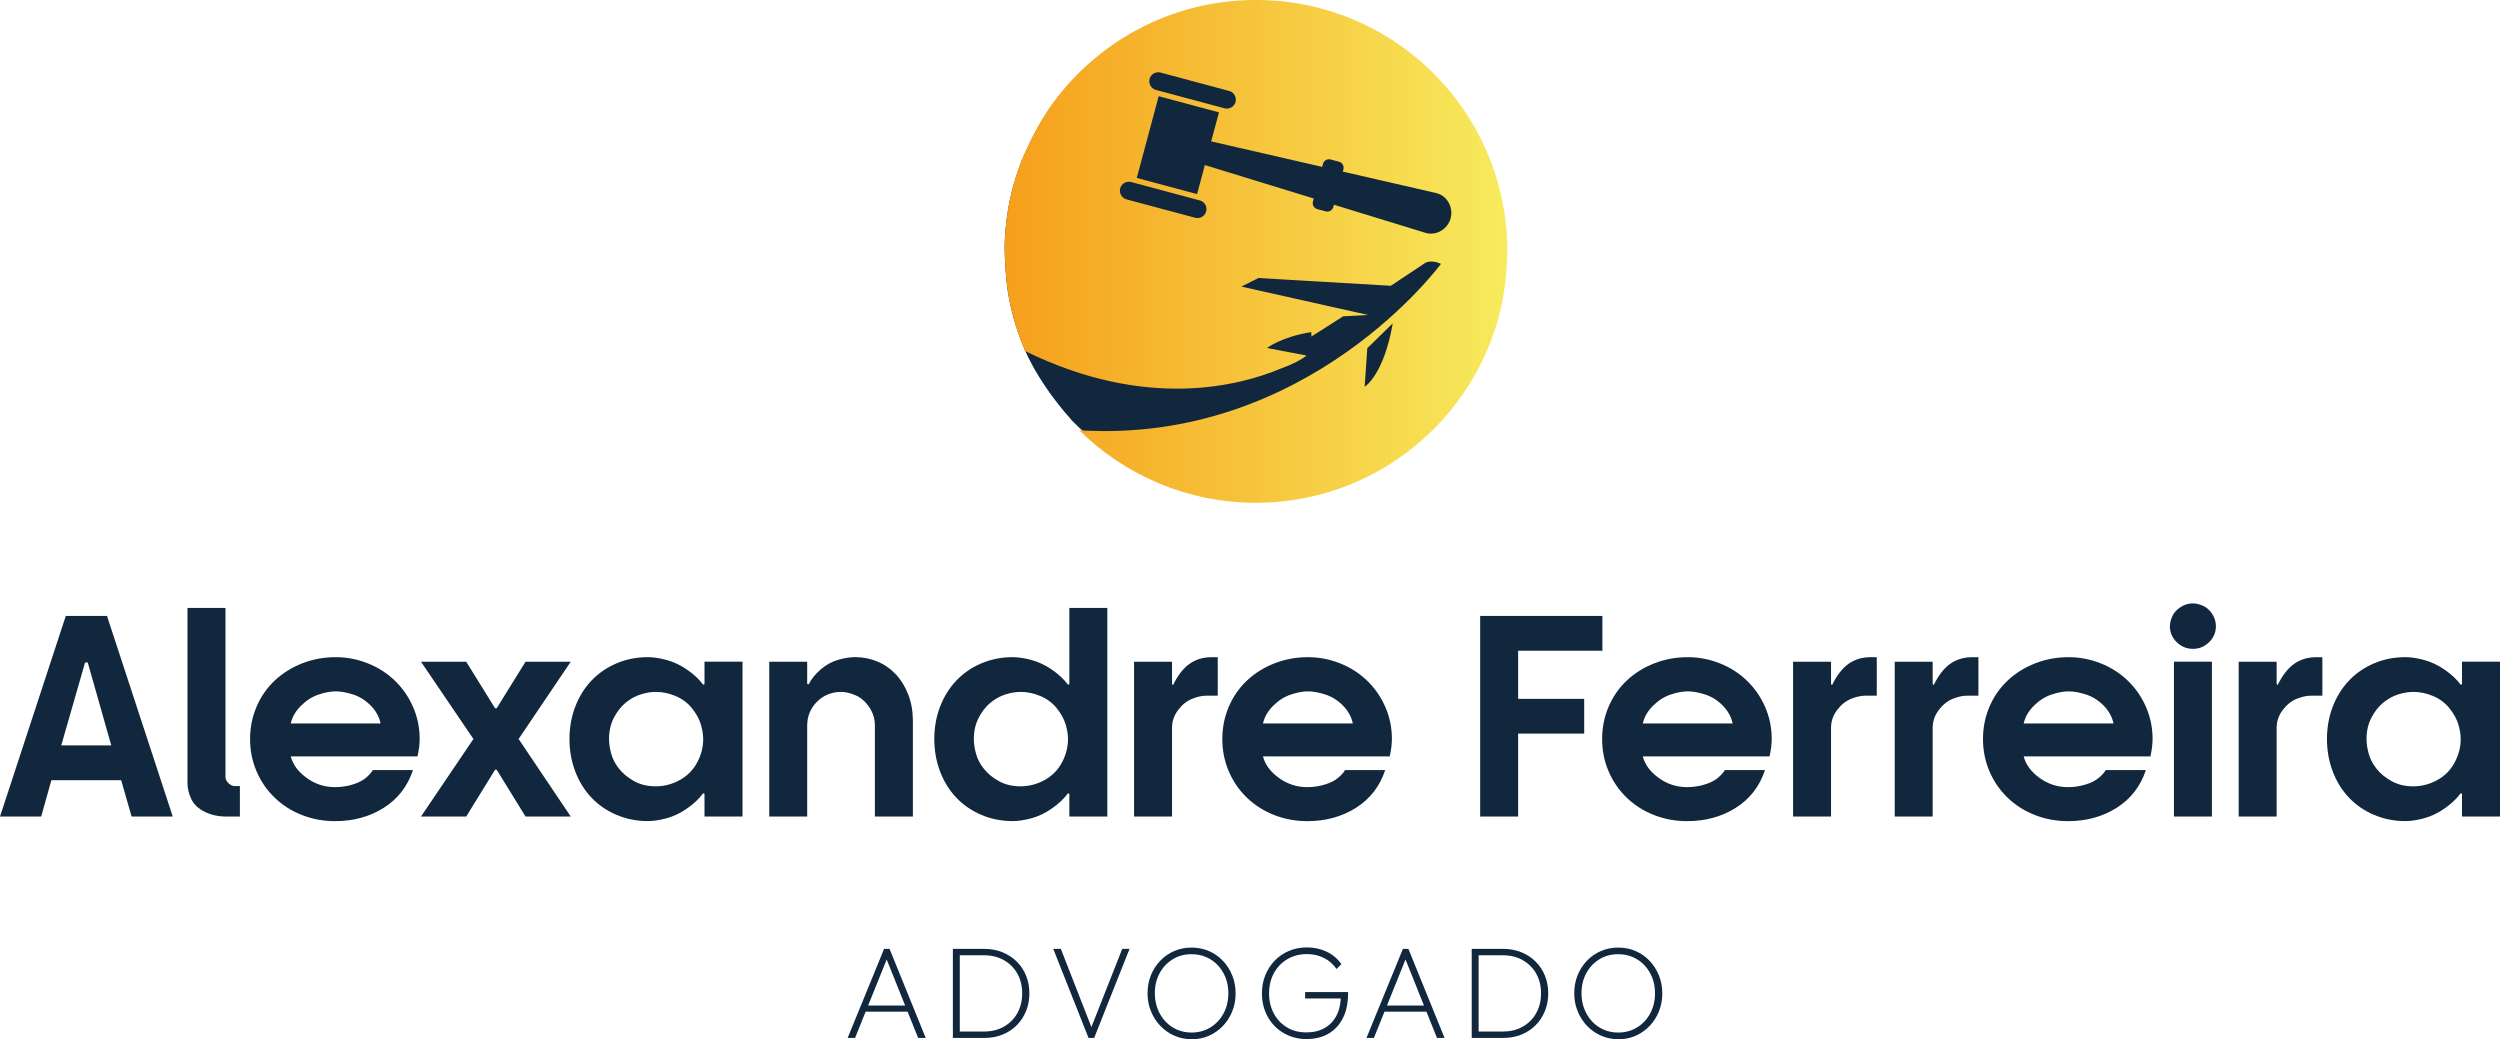 <?xml version="1.0" encoding="UTF-8"?> <svg xmlns="http://www.w3.org/2000/svg" xmlns:xlink="http://www.w3.org/1999/xlink" id="Camada_2" viewBox="0 0 827.71 344.07"><defs><style>.cls-1{fill:url(#linear-gradient);}.cls-1,.cls-2{stroke-width:0px;}.cls-2{fill:#11273d;}</style><linearGradient id="linear-gradient" x1="332.62" y1="83.24" x2="499.07" y2="83.24" gradientUnits="userSpaceOnUse"><stop offset="0" stop-color="#f18e22"></stop><stop offset="0" stop-color="#f69f1b"></stop><stop offset="1" stop-color="#f7eb5d"></stop></linearGradient></defs><g id="Modo_de_isolamento"><path class="cls-2" d="M472.08,49.02c-1.04-2.26-2.17-4.45-3.41-6.58-.62-1.06-1.25-2.11-1.91-3.14-1.32-2.06-2.73-4.05-4.23-5.96-1.5-1.91-3.08-3.74-4.74-5.49-4.15-4.37-8.79-8.22-13.82-11.45-11.07-7.1-24.05-11.19-37.92-11.19-1.57,0-3.13.05-4.68.16-2.45.16-4.87.46-7.25.87-1.37.24-2.73.51-4.07.83-2.46.58-4.86,1.3-7.22,2.13-2.37.84-4.68,1.8-6.94,2.88-1.79.86-3.54,1.79-5.26,2.79-10.04,5.88-18.66,14.19-25.13,24.18,0,0,0,0,0,0-.7,1.11-1.35,2.23-1.99,3.35,0,0-.01.01-.01.03-1.95,3.47-3.63,6.99-5.05,10.5h-.1c-.65,1.76-1.3,3.58-1.9,5.44-.32.99-.63,1.97-.91,2.95,0,0,0,0,0,0-.07.23-.13.46-.19.68-1.68,6.35-2.63,13.02-2.73,19.91.07,5.24.41,9.73.9,13.57.96,6.51,2.67,12.74,5.06,18.62h.01s.03.02.07.03c-.03.03-.04.05-.04.05,0,0,3.92,11.14,15.9,24.59,0,0,.05.08.14.2,0,.01.02.04.04.05,13.24,13.75,31.36,22.23,51.35,22.23,2.18,0,4.33-.1,6.47-.3,14.91-1.38,28.55-7.5,39.57-16.93.79-.67,1.56-1.36,2.32-2.07,6.08-5.65,11.28-12.36,15.33-19.84,3.55-6.55,6.23-13.7,7.88-21.27.01-.05.02-.1.04-.15,1.16-5.71,8.69-14.15,8.72-20.49-.09-12.04-9.63-21.04-14.3-31.19Z"></path><path class="cls-2" d="M43.57,270.35l-3.45-12.04h-23.11l-3.37,12.04H0l21.78-66.42h13.64l21.78,66.42h-13.64ZM28.16,219.34l-7.88,27.45h16.56l-7.79-27.45h-.89Z"></path><path class="cls-2" d="M74.65,201.28v55.88c0,.77.32,1.48.97,2.12.65.65,1.36.97,2.12.97h1.68v10.09h-4.6c-2.6,0-4.96-.53-7.08-1.59-2.12-1.06-3.6-2.48-4.43-4.25-.83-1.77-1.24-3.51-1.24-5.22v-58h12.57Z"></path><path class="cls-2" d="M138.94,244.67c0,1.77-.24,3.69-.71,5.76h-41.97c.71,2.72,2.46,5.09,5.27,7.13,2.8,2.04,5.95,3.05,9.43,3.05,1.95,0,3.85-.28,5.71-.84,1.86-.56,3.33-1.3,4.43-2.21,1.09-.92,1.87-1.79,2.35-2.61h13.28c-1.77,5.37-4.99,9.53-9.65,12.49-4.66,2.95-10.04,4.43-16.12,4.43-3.9,0-7.57-.68-11.02-2.04-3.45-1.36-6.46-3.28-9.03-5.76-2.57-2.48-4.56-5.39-5.98-8.72-1.42-3.33-2.13-6.89-2.13-10.67s.71-7.33,2.13-10.67c1.42-3.33,3.42-6.23,6.02-8.68,2.6-2.45,5.64-4.35,9.12-5.71,3.48-1.36,7.17-2.04,11.07-2.04,3.66,0,7.2.68,10.63,2.04,3.42,1.36,6.42,3.28,8.99,5.76,2.57,2.48,4.57,5.39,6.02,8.72,1.45,3.34,2.17,6.86,2.17,10.58ZM96.26,239.53h29.75c-.47-2.24-1.58-4.24-3.32-5.98s-3.69-2.95-5.84-3.63c-2.16-.68-4.06-1.02-5.71-1.02s-3.54.35-5.67,1.06c-2.12.71-4.07,1.95-5.84,3.72s-2.89,3.72-3.36,5.84Z"></path><path class="cls-2" d="M156.74,244.67l-17.36-25.59h14.97l9.56,15.41h.53l9.56-15.41h14.97l-17.27,25.59,17.27,25.68h-14.97l-9.56-15.5h-.53l-9.56,15.5h-14.97l17.36-25.68Z"></path><path class="cls-2" d="M233.25,270.35v-7.53l-.44-.18c-1.36,1.83-3.14,3.51-5.36,5.05s-4.47,2.61-6.77,3.23c-2.3.62-4.37.93-6.2.93-3.66,0-7.1-.68-10.32-2.04-3.22-1.36-5.99-3.26-8.32-5.71-2.33-2.45-4.13-5.36-5.4-8.72-1.27-3.37-1.9-6.94-1.9-10.71s.63-7.33,1.9-10.67c1.27-3.33,3.07-6.23,5.4-8.68,2.33-2.45,5.11-4.35,8.32-5.71,3.22-1.36,6.66-2.04,10.32-2.04,1.83,0,3.9.31,6.2.93s4.56,1.68,6.77,3.19c2.21,1.51,4,3.17,5.36,5l.44-.18v-7.44h12.58v51.27h-12.58ZM232.81,244.67c0-1.53-.27-3.17-.8-4.92-.53-1.74-1.51-3.5-2.92-5.27-1.42-1.77-3.22-3.11-5.4-4.03-2.18-.92-4.37-1.37-6.55-1.37-1.59,0-3.28.28-5.05.84-1.77.56-3.42,1.48-4.96,2.75-1.54,1.27-2.83,2.94-3.9,5-1.06,2.07-1.59,4.4-1.59,7,0,1.54.25,3.19.75,4.96.5,1.77,1.39,3.44,2.66,5,1.27,1.57,2.92,2.91,4.96,4.03,2.04,1.12,4.41,1.68,7.13,1.68s5.42-.69,7.93-2.08c2.51-1.39,4.43-3.33,5.76-5.84,1.33-2.51,1.99-5.09,1.99-7.75Z"></path><path class="cls-2" d="M267.25,270.35h-12.57v-51.27h12.57v7.35l.44.18c1-1.89,2.38-3.57,4.12-5.05,1.74-1.47,3.63-2.51,5.67-3.1,2.04-.59,3.94-.89,5.71-.89,2.54,0,4.97.49,7.31,1.46,2.33.97,4.37,2.39,6.11,4.25,1.74,1.86,3.11,4.1,4.12,6.73,1,2.63,1.51,5.48,1.51,8.55v31.79h-12.58v-30.11c0-2.24-.63-4.29-1.9-6.15-1.27-1.86-2.78-3.16-4.52-3.9-1.74-.74-3.32-1.11-4.74-1.11-3.13,0-5.79,1.08-7.97,3.23-2.18,2.16-3.28,4.8-3.28,7.93v30.11Z"></path><path class="cls-2" d="M354.04,270.35v-7.53l-.44-.18c-1.36,1.83-3.14,3.51-5.36,5.05s-4.47,2.61-6.77,3.23c-2.3.62-4.37.93-6.2.93-3.66,0-7.1-.68-10.32-2.04-3.22-1.36-5.99-3.26-8.32-5.71-2.33-2.45-4.13-5.36-5.4-8.72-1.27-3.37-1.9-6.94-1.9-10.71s.63-7.33,1.9-10.67c1.27-3.33,3.07-6.23,5.4-8.68,2.33-2.45,5.11-4.35,8.32-5.71,3.22-1.36,6.66-2.04,10.32-2.04,1.83,0,3.9.31,6.2.93s4.56,1.68,6.77,3.19c2.21,1.51,4,3.17,5.36,5l.44-.18v-25.24h12.58v69.07h-12.58ZM353.59,244.67c0-1.53-.27-3.17-.8-4.92-.53-1.74-1.51-3.5-2.92-5.27-1.42-1.77-3.22-3.11-5.4-4.03-2.18-.92-4.37-1.37-6.55-1.37-1.59,0-3.28.28-5.05.84-1.77.56-3.42,1.48-4.96,2.75-1.54,1.27-2.83,2.94-3.9,5-1.06,2.07-1.59,4.4-1.59,7,0,1.54.25,3.19.75,4.96.5,1.77,1.39,3.44,2.66,5,1.27,1.57,2.92,2.91,4.96,4.03,2.04,1.12,4.41,1.68,7.13,1.68s5.42-.69,7.93-2.08c2.51-1.39,4.43-3.33,5.76-5.84,1.33-2.51,1.99-5.09,1.99-7.75Z"></path><path class="cls-2" d="M375.47,270.35v-51.27h12.57v7.44l.35.27c1.59-3.25,3.42-5.59,5.49-7.04,2.07-1.45,4.52-2.17,7.35-2.17h1.95v12.75h-3.81c-1.42,0-3,.35-4.74,1.06-1.74.71-3.28,1.95-4.6,3.72-1.33,1.77-1.99,3.72-1.99,5.84v29.4h-12.57Z"></path><path class="cls-2" d="M460.83,244.67c0,1.77-.24,3.69-.71,5.76h-41.97c.71,2.72,2.46,5.09,5.27,7.13,2.8,2.04,5.95,3.05,9.43,3.05,1.95,0,3.85-.28,5.71-.84,1.86-.56,3.33-1.3,4.43-2.21,1.09-.92,1.87-1.79,2.35-2.61h13.28c-1.77,5.37-4.99,9.53-9.65,12.49-4.66,2.95-10.04,4.43-16.12,4.43-3.9,0-7.57-.68-11.02-2.04-3.45-1.36-6.46-3.28-9.03-5.76-2.57-2.48-4.56-5.39-5.98-8.72-1.42-3.33-2.13-6.89-2.13-10.67s.71-7.33,2.13-10.67c1.42-3.33,3.42-6.23,6.02-8.68,2.6-2.45,5.64-4.35,9.12-5.71,3.48-1.36,7.17-2.04,11.07-2.04,3.66,0,7.2.68,10.63,2.04,3.42,1.36,6.42,3.28,8.99,5.76,2.57,2.48,4.57,5.39,6.02,8.72,1.45,3.34,2.17,6.86,2.17,10.58ZM418.15,239.53h29.75c-.47-2.24-1.58-4.24-3.32-5.98s-3.69-2.95-5.84-3.63c-2.16-.68-4.06-1.02-5.71-1.02s-3.54.35-5.67,1.06c-2.12.71-4.07,1.95-5.84,3.72s-2.89,3.72-3.36,5.84Z"></path><path class="cls-2" d="M530.52,215.44h-27.89v15.94h21.87v11.51h-21.87v27.45h-12.57v-66.42h40.47v11.51Z"></path><path class="cls-2" d="M586.58,244.67c0,1.77-.24,3.69-.71,5.76h-41.97c.71,2.72,2.46,5.09,5.27,7.13,2.8,2.04,5.95,3.05,9.43,3.05,1.95,0,3.85-.28,5.71-.84,1.86-.56,3.33-1.3,4.43-2.21,1.09-.92,1.87-1.79,2.35-2.61h13.28c-1.77,5.37-4.99,9.53-9.65,12.49-4.66,2.95-10.04,4.43-16.12,4.43-3.9,0-7.57-.68-11.02-2.04-3.45-1.36-6.46-3.28-9.03-5.76-2.57-2.48-4.56-5.39-5.98-8.72-1.42-3.33-2.13-6.89-2.13-10.67s.71-7.33,2.13-10.67c1.42-3.33,3.42-6.23,6.02-8.68,2.6-2.45,5.64-4.35,9.12-5.71,3.48-1.36,7.17-2.04,11.07-2.04,3.66,0,7.2.68,10.63,2.04,3.42,1.36,6.42,3.28,8.99,5.76,2.57,2.48,4.57,5.39,6.02,8.72,1.45,3.34,2.17,6.86,2.17,10.58ZM543.9,239.53h29.75c-.47-2.24-1.58-4.24-3.32-5.98s-3.69-2.95-5.84-3.63c-2.16-.68-4.06-1.02-5.71-1.02s-3.54.35-5.67,1.06c-2.12.71-4.07,1.95-5.84,3.72s-2.89,3.72-3.36,5.84Z"></path><path class="cls-2" d="M593.66,270.35v-51.27h12.57v7.44l.35.27c1.59-3.25,3.42-5.59,5.49-7.04,2.07-1.45,4.52-2.17,7.35-2.17h1.95v12.75h-3.81c-1.42,0-3,.35-4.74,1.06-1.74.71-3.28,1.95-4.6,3.72-1.33,1.77-1.99,3.72-1.99,5.84v29.4h-12.57Z"></path><path class="cls-2" d="M627.31,270.35v-51.27h12.57v7.44l.35.27c1.59-3.25,3.42-5.59,5.49-7.04,2.07-1.45,4.52-2.17,7.35-2.17h1.95v12.75h-3.81c-1.42,0-3,.35-4.74,1.06-1.74.71-3.28,1.95-4.6,3.72-1.33,1.77-1.99,3.72-1.99,5.84v29.4h-12.57Z"></path><path class="cls-2" d="M712.68,244.67c0,1.77-.24,3.69-.71,5.76h-41.97c.71,2.72,2.46,5.09,5.27,7.13,2.8,2.04,5.95,3.05,9.43,3.05,1.95,0,3.85-.28,5.71-.84,1.86-.56,3.33-1.3,4.43-2.21,1.09-.92,1.87-1.79,2.35-2.61h13.28c-1.77,5.37-4.99,9.53-9.65,12.49-4.66,2.95-10.04,4.43-16.12,4.43-3.9,0-7.57-.68-11.02-2.04-3.45-1.36-6.46-3.28-9.03-5.76-2.57-2.48-4.56-5.39-5.98-8.72-1.42-3.33-2.13-6.89-2.13-10.67s.71-7.33,2.13-10.67c1.42-3.33,3.42-6.23,6.02-8.68,2.6-2.45,5.64-4.35,9.12-5.71,3.48-1.36,7.17-2.04,11.07-2.04,3.66,0,7.2.68,10.63,2.04,3.42,1.36,6.42,3.28,8.99,5.76,2.57,2.48,4.57,5.39,6.02,8.72,1.45,3.34,2.17,6.86,2.17,10.58ZM670,239.53h29.75c-.47-2.24-1.58-4.24-3.32-5.98s-3.69-2.95-5.84-3.63c-2.16-.68-4.06-1.02-5.71-1.02s-3.54.35-5.67,1.06c-2.12.71-4.07,1.95-5.84,3.72s-2.89,3.72-3.36,5.84Z"></path><path class="cls-2" d="M718.43,207.3c0-.94.25-2.01.75-3.19.5-1.18,1.4-2.2,2.7-3.06,1.3-.86,2.69-1.28,4.16-1.28.94,0,2.02.25,3.23.75,1.21.5,2.24,1.39,3.1,2.66.85,1.27,1.28,2.64,1.28,4.12,0,2.07-.75,3.84-2.26,5.31-1.5,1.48-3.29,2.21-5.36,2.21s-3.85-.74-5.36-2.21c-1.51-1.48-2.26-3.25-2.26-5.31ZM719.76,219.07h12.57v51.27h-12.57v-51.27Z"></path><path class="cls-2" d="M741.19,270.35v-51.27h12.57v7.44l.35.27c1.59-3.25,3.42-5.59,5.49-7.04,2.07-1.45,4.52-2.17,7.35-2.17h1.95v12.75h-3.81c-1.42,0-3,.35-4.74,1.06-1.74.71-3.28,1.95-4.6,3.72-1.33,1.77-1.99,3.72-1.99,5.84v29.4h-12.57Z"></path><path class="cls-2" d="M815.13,270.35v-7.53l-.44-.18c-1.36,1.83-3.14,3.51-5.36,5.05s-4.47,2.61-6.77,3.23c-2.3.62-4.37.93-6.2.93-3.66,0-7.1-.68-10.32-2.04-3.22-1.36-5.99-3.26-8.32-5.71-2.33-2.45-4.13-5.36-5.4-8.72-1.27-3.37-1.9-6.94-1.9-10.71s.63-7.33,1.9-10.67c1.27-3.33,3.07-6.23,5.4-8.68,2.33-2.45,5.11-4.35,8.32-5.71,3.22-1.36,6.66-2.04,10.32-2.04,1.83,0,3.9.31,6.2.93s4.56,1.68,6.77,3.19c2.21,1.51,4,3.17,5.36,5l.44-.18v-7.44h12.58v51.27h-12.58ZM814.69,244.67c0-1.53-.27-3.17-.8-4.92-.53-1.74-1.51-3.5-2.92-5.27-1.42-1.77-3.22-3.11-5.4-4.03-2.18-.92-4.37-1.37-6.55-1.37-1.59,0-3.28.28-5.05.84-1.77.56-3.42,1.48-4.96,2.75-1.54,1.27-2.83,2.94-3.9,5-1.06,2.07-1.59,4.4-1.59,7,0,1.54.25,3.19.75,4.96.5,1.77,1.39,3.44,2.66,5,1.27,1.57,2.92,2.91,4.96,4.03,2.04,1.12,4.41,1.68,7.13,1.68s5.42-.69,7.93-2.08c2.51-1.39,4.43-3.33,5.76-5.84,1.33-2.51,1.99-5.09,1.99-7.75Z"></path><path class="cls-2" d="M280.64,343.64l12.06-29.48h1.82l11.97,29.48h-2.51l-10.89-27.15h.95l-10.94,27.15h-2.46ZM285.91,334.95v-2.03h15.34v2.03h-15.34Z"></path><path class="cls-2" d="M315.48,343.64v-29.48h2.29v29.48h-2.29ZM316.69,343.64v-2.12h9.16c2.45,0,4.62-.54,6.53-1.62,1.9-1.08,3.39-2.57,4.45-4.47,1.07-1.9,1.6-4.09,1.6-6.57s-.53-4.62-1.6-6.51c-1.07-1.89-2.55-3.37-4.45-4.45-1.9-1.08-4.08-1.62-6.53-1.62h-9.03v-2.12h9.08c2.16,0,4.15.37,5.97,1.1,1.82.73,3.39,1.76,4.73,3.07,1.34,1.31,2.38,2.87,3.11,4.67.73,1.8,1.1,3.77,1.1,5.9s-.37,4.06-1.1,5.86c-.74,1.8-1.77,3.36-3.09,4.69s-2.9,2.36-4.71,3.09c-1.82.74-3.79,1.1-5.92,1.1h-9.29Z"></path><path class="cls-2" d="M360.39,343.64l-11.67-29.48h2.51l10.59,27.1h-.95l10.68-27.1h2.42l-11.71,29.48h-1.86Z"></path><path class="cls-2" d="M394.58,344.07c-2.08,0-4-.39-5.77-1.17-1.77-.78-3.32-1.87-4.65-3.26s-2.36-3.02-3.11-4.86c-.75-1.84-1.12-3.82-1.12-5.92s.37-4.11,1.1-5.94c.74-1.83,1.77-3.44,3.09-4.82,1.33-1.38,2.87-2.46,4.62-3.22,1.76-.76,3.67-1.15,5.75-1.15s4,.38,5.77,1.15c1.77.76,3.31,1.84,4.62,3.22,1.31,1.38,2.34,3,3.09,4.84.75,1.84,1.12,3.83,1.12,5.97s-.37,4.08-1.1,5.92c-.73,1.84-1.77,3.46-3.09,4.84-1.33,1.38-2.86,2.46-4.6,3.24-1.74.78-3.65,1.17-5.73,1.17ZM394.5,341.86c2.33,0,4.42-.57,6.27-1.71,1.84-1.14,3.29-2.69,4.34-4.65,1.05-1.96,1.58-4.18,1.58-6.66,0-1.84-.3-3.55-.91-5.12-.61-1.57-1.46-2.94-2.55-4.11-1.1-1.17-2.38-2.07-3.87-2.72s-3.11-.97-4.86-.97c-2.33,0-4.42.56-6.25,1.69s-3.27,2.66-4.32,4.6c-1.05,1.95-1.58,4.16-1.58,6.64,0,1.84.3,3.56.91,5.14.61,1.58,1.46,2.97,2.55,4.15,1.09,1.18,2.38,2.1,3.87,2.75s3.09.97,4.82.97Z"></path><path class="cls-2" d="M432.58,344.03c-2.1,0-4.06-.38-5.88-1.15-1.82-.76-3.39-1.82-4.71-3.18s-2.36-2.95-3.09-4.8c-.74-1.84-1.1-3.85-1.1-6.01s.37-4.16,1.12-6.01c.75-1.84,1.79-3.46,3.13-4.84,1.34-1.38,2.92-2.46,4.73-3.22s3.79-1.15,5.92-1.15c2.39,0,4.58.48,6.57,1.43,1.99.95,3.6,2.32,4.84,4.11l-1.6,1.6c-1.1-1.58-2.49-2.8-4.17-3.65-1.69-.85-3.57-1.28-5.64-1.28-2.42,0-4.58.56-6.48,1.69-1.9,1.12-3.39,2.67-4.45,4.62-1.07,1.96-1.6,4.19-1.6,6.7s.53,4.74,1.6,6.7,2.52,3.49,4.37,4.58c1.84,1.1,3.96,1.64,6.35,1.64s4.35-.48,6.05-1.43c1.7-.95,3.02-2.34,3.96-4.17.94-1.83,1.42-4.01,1.45-6.55l1.17.91h-13.01v-2.12h14.22v.39c0,3.23-.57,5.97-1.71,8.23-1.14,2.26-2.74,3.98-4.8,5.17s-4.47,1.77-7.24,1.77Z"></path><path class="cls-2" d="M452.42,343.64l12.06-29.48h1.82l11.97,29.48h-2.51l-10.89-27.15h.95l-10.94,27.15h-2.46ZM457.69,334.95v-2.03h15.34v2.03h-15.34Z"></path><path class="cls-2" d="M487.26,343.64v-29.48h2.29v29.48h-2.29ZM488.47,343.64v-2.12h9.16c2.45,0,4.62-.54,6.53-1.62,1.9-1.08,3.39-2.57,4.45-4.47,1.07-1.9,1.6-4.09,1.6-6.57s-.53-4.62-1.6-6.51c-1.07-1.89-2.55-3.37-4.45-4.45-1.9-1.08-4.08-1.62-6.53-1.62h-9.03v-2.12h9.08c2.16,0,4.15.37,5.97,1.1,1.82.73,3.39,1.76,4.73,3.07,1.34,1.31,2.38,2.87,3.11,4.67.73,1.8,1.1,3.77,1.1,5.9s-.37,4.06-1.1,5.86c-.74,1.8-1.77,3.36-3.09,4.69s-2.9,2.36-4.71,3.09c-1.82.74-3.79,1.1-5.92,1.1h-9.29Z"></path><path class="cls-2" d="M535.85,344.07c-2.08,0-4-.39-5.77-1.17-1.77-.78-3.32-1.87-4.65-3.26s-2.36-3.02-3.11-4.86c-.75-1.84-1.12-3.82-1.12-5.92s.37-4.11,1.1-5.94c.74-1.83,1.77-3.44,3.09-4.82,1.33-1.38,2.87-2.46,4.62-3.22,1.76-.76,3.67-1.15,5.75-1.15s4,.38,5.77,1.15c1.77.76,3.31,1.84,4.62,3.22,1.31,1.38,2.34,3,3.09,4.84.75,1.84,1.12,3.83,1.12,5.97s-.37,4.08-1.1,5.92c-.73,1.84-1.77,3.46-3.09,4.84-1.33,1.38-2.86,2.46-4.6,3.24-1.74.78-3.65,1.17-5.73,1.17ZM535.76,341.86c2.33,0,4.42-.57,6.27-1.71,1.84-1.14,3.29-2.69,4.34-4.65,1.05-1.96,1.58-4.18,1.58-6.66,0-1.84-.3-3.55-.91-5.12-.61-1.57-1.46-2.94-2.55-4.11-1.1-1.17-2.38-2.07-3.87-2.72s-3.11-.97-4.86-.97c-2.33,0-4.42.56-6.25,1.69s-3.27,2.66-4.32,4.6c-1.05,1.95-1.58,4.16-1.58,6.64,0,1.84.3,3.56.91,5.14.61,1.58,1.46,2.97,2.55,4.15,1.09,1.18,2.38,2.1,3.87,2.75s3.09.97,4.82.97Z"></path><path class="cls-1" d="M490.67,46.73c-1.18-2.41-2.46-4.75-3.86-7.02-.7-1.13-1.42-2.25-2.17-3.35-1.5-2.2-3.1-4.32-4.8-6.35-1.7-2.04-3.49-3.99-5.37-5.86-4.7-4.67-9.96-8.77-15.66-12.22-12.55-7.58-27.25-11.94-42.98-11.94-1.78,0-3.55.06-5.3.17-2.78.17-5.52.49-8.22.93-1.55.25-3.09.54-4.62.88-2.78.62-5.51,1.38-8.19,2.27-2.68.89-5.31,1.92-7.86,3.07-2.03.92-4.02,1.91-5.96,2.98-11.38,6.28-21.14,15.14-28.48,25.79,0,0,0,0,0,0-.79,1.18-1.54,2.38-2.25,3.57,0,0-.01.01-.01.03-2.22,3.7-4.12,7.46-5.72,11.2h-.11c-.73,1.88-1.47,3.82-2.15,5.8-.37,1.06-.72,2.1-1.03,3.15,0,0,0,0,0,0-.08.24-.15.49-.22.72-1.9,6.77-2.98,13.89-3.1,21.25.08,5.59.46,10.39,1.02,14.48,1.09,6.95,3.03,13.59,5.74,19.86h.01c.03.08.05.11.05.11,39.88,19.57,70.74,11.62,84.81,5.71,3.74-1.36,6.63-2.83,8.33-4.25l-13.1-2.5s4.91-3.74,14.67-5.25l.04,1.47,10.52-6.7,8.25-.45-41.96-9.39,5.67-2.84,43.82,2.57,11.19-7.45s1.86-1.43,5.41.18c0,0-43.74,59.76-119.65,55.12,0,0,.05.08.16.22,0,.01.03.04.04.05,15.01,14.67,35.55,23.72,58.19,23.72,2.47,0,4.91-.11,7.33-.32,16.9-1.47,32.35-8,44.84-18.06.89-.72,1.77-1.46,2.63-2.21,6.89-6.03,12.78-13.18,17.38-21.17,4.03-6.99,7.06-14.61,8.93-22.69.01-.05.03-.11.04-.16,1.32-6.09,2.04-12.55,2.08-19.32-.1-12.84-3.11-24.99-8.4-35.82ZM451.81,128.07l.88-12.78,8.43-8.24c-3.02,17.29-9.31,21.01-9.31,21.01ZM380.6,26.13c.42-1.58,2.05-2.52,3.64-2.1l22.73,6.09c1.58.42,2.52,2.05,2.1,3.64-.42,1.58-2.05,2.52-3.64,2.1l-22.73-6.09c-1.58-.42-2.52-2.05-2.1-3.64ZM399.35,70c-.42,1.58-2.05,2.52-3.64,2.1l-22.73-6.09c-1.58-.42-2.52-2.05-2.1-3.64.42-1.58,2.05-2.52,3.64-2.1l22.73,6.09c1.58.42,2.52,2.05,2.1,3.64ZM480.28,72.26c-.97,3.62-4.76,5.92-8.35,4.82l-30.29-9.3-.2.76c-.29,1.08-1.41,1.73-2.5,1.44l-2.82-.75c-1.08-.29-1.73-1.41-1.44-2.5l.27-1.01-36.04-11.07-2.58,9.61-19.96-5.35,7.25-27.06,19.96,5.35-2.58,9.61,36.75,8.44.27-1.01c.29-1.08,1.41-1.73,2.5-1.44l2.82.75c1.08.29,1.73,1.41,1.44,2.5l-.2.76,30.88,7.09c3.65.84,5.79,4.73,4.82,8.35Z"></path></g></svg> 